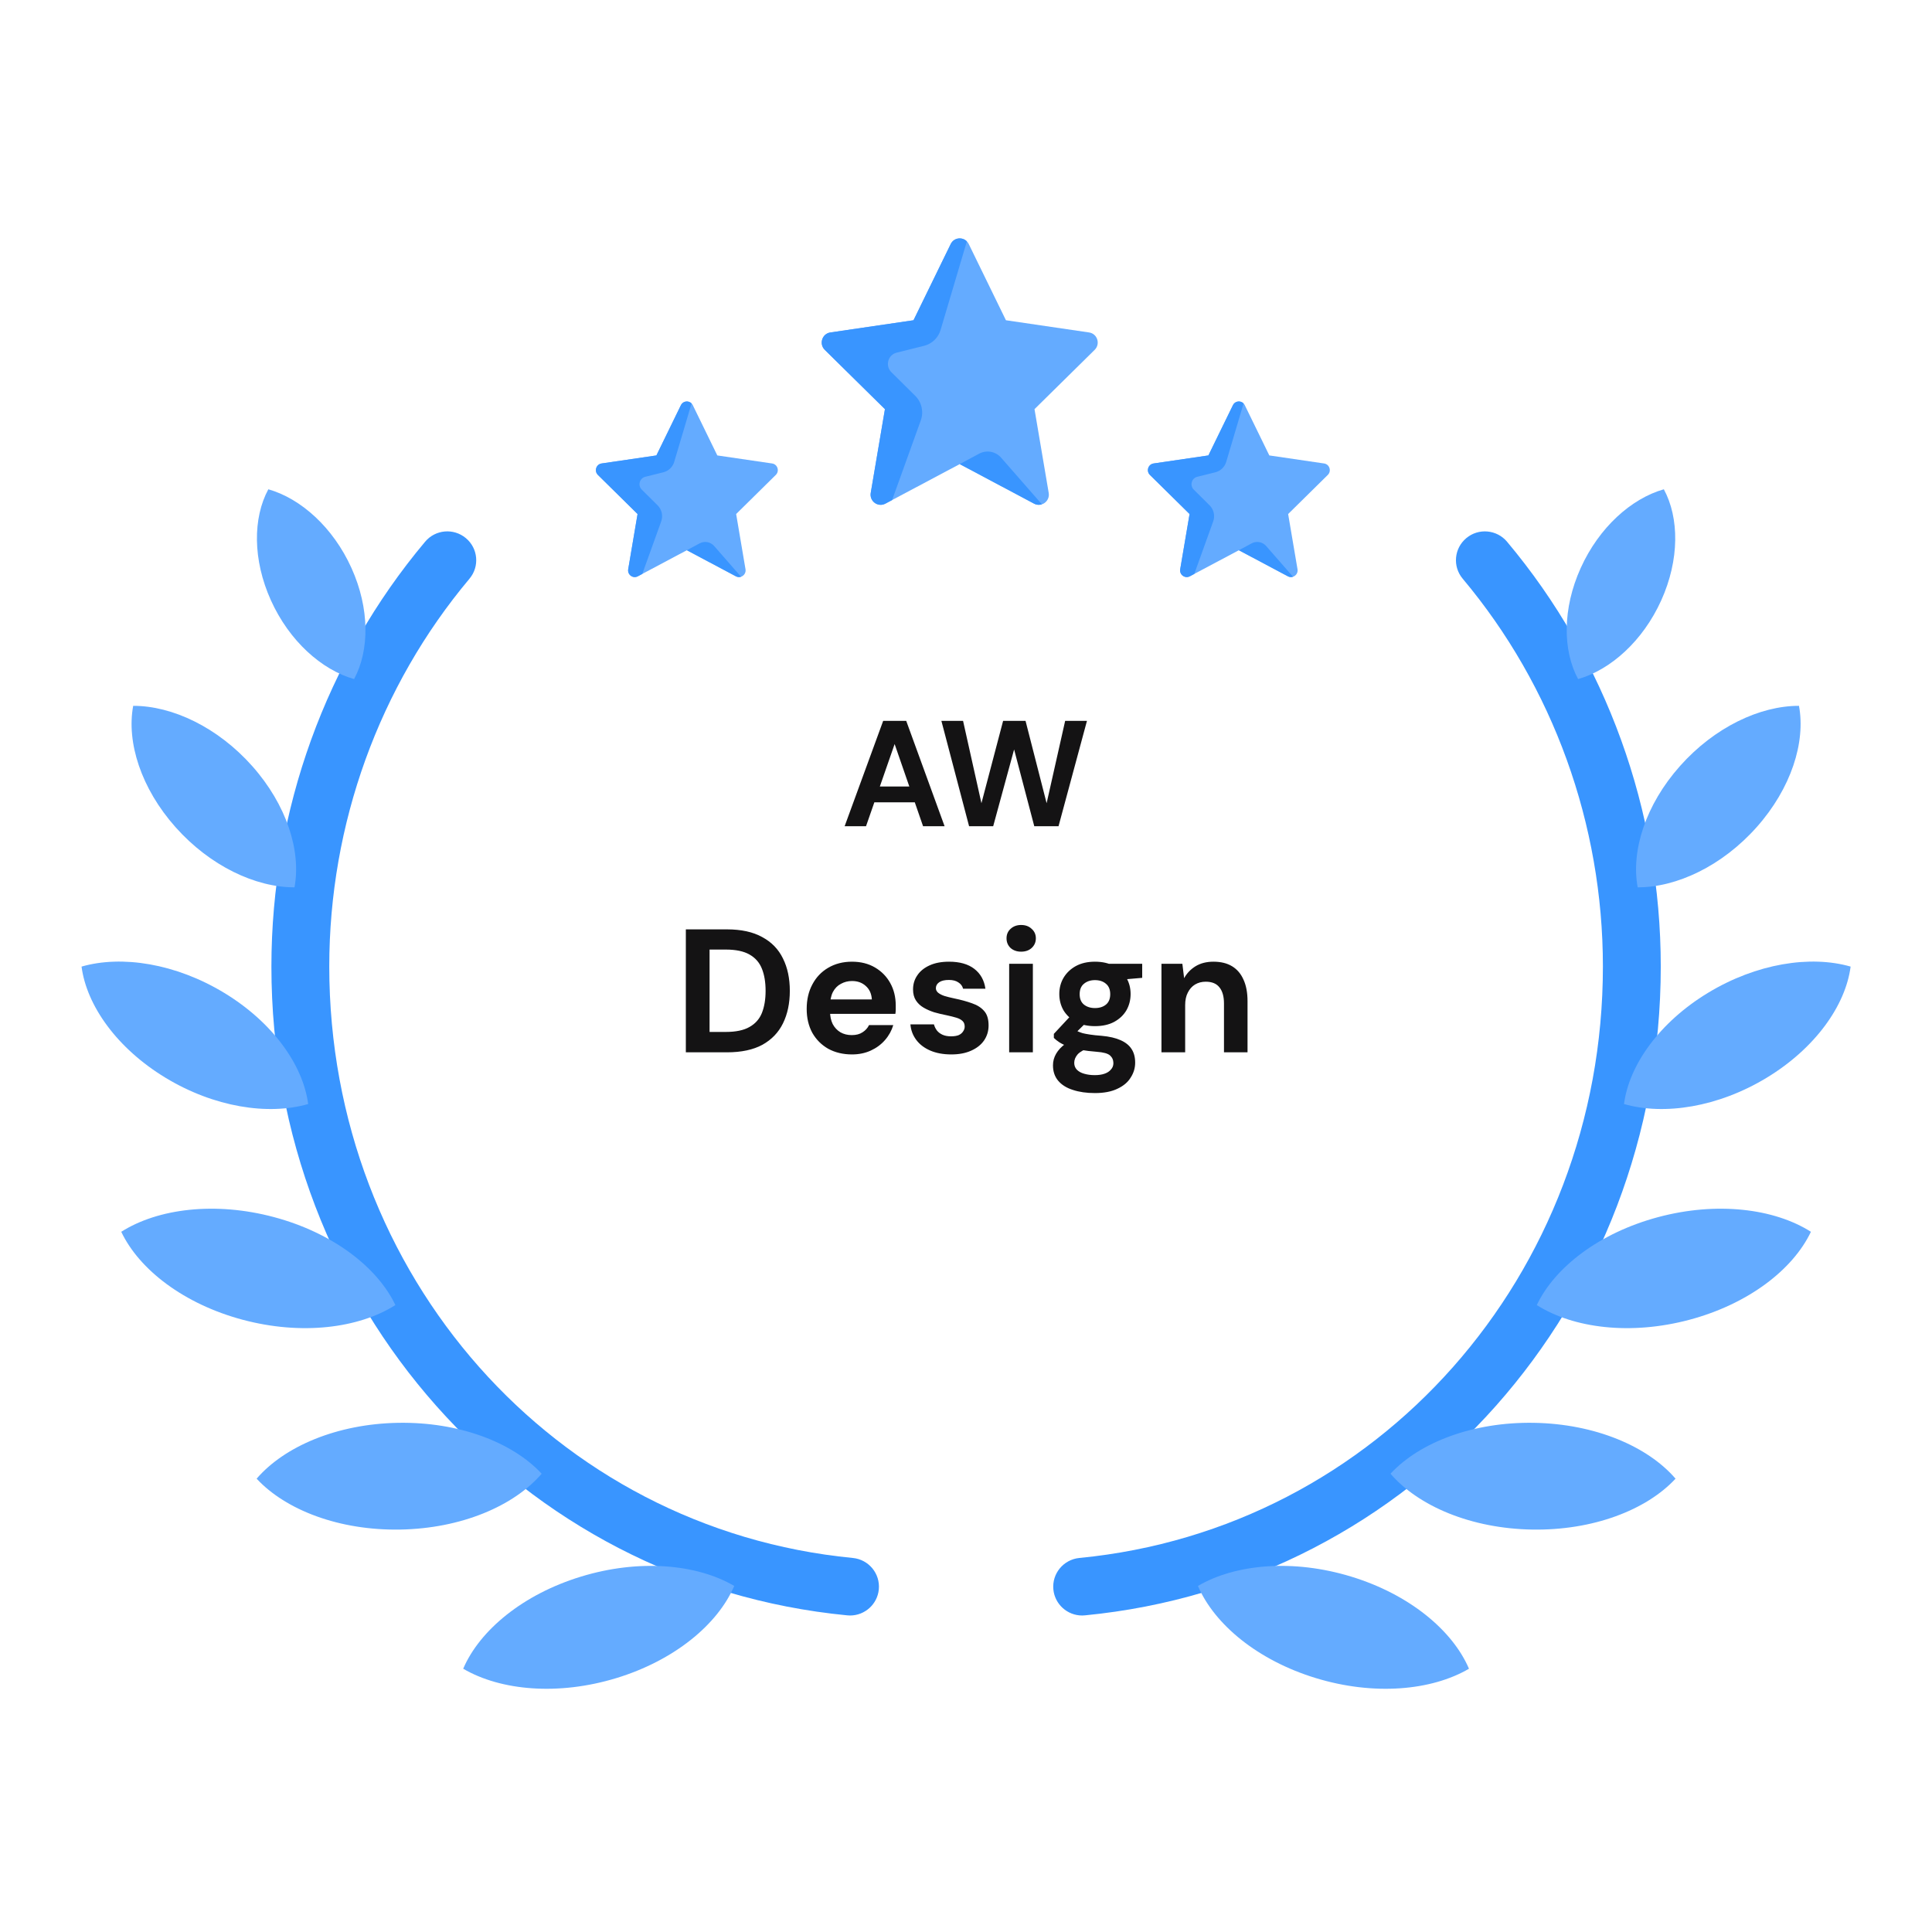 <svg width="100" height="100" viewBox="0 0 100 100" fill="none" xmlns="http://www.w3.org/2000/svg">
<path d="M43.718 42.766L45.713 37.312H46.906L48.892 42.766H47.778L46.306 38.512L44.825 42.766H43.718ZM44.599 41.527L44.88 40.709H47.654L47.926 41.527H44.599ZM50.16 42.766L48.726 37.312H49.848L50.799 41.574L51.921 37.312H53.082L54.173 41.574L55.132 37.312H56.261L54.789 42.766H53.534L52.49 38.792L51.407 42.766H50.16Z" fill="#141314"/>
<path d="M35.499 54.468V48.104H37.627C38.366 48.104 38.975 48.237 39.454 48.504C39.939 48.764 40.296 49.134 40.527 49.613C40.763 50.086 40.881 50.643 40.881 51.286C40.881 51.928 40.763 52.489 40.527 52.968C40.296 53.44 39.942 53.81 39.463 54.077C38.984 54.337 38.372 54.468 37.627 54.468H35.499ZM36.727 53.413H37.563C38.084 53.413 38.493 53.328 38.79 53.158C39.093 52.989 39.309 52.746 39.436 52.431C39.563 52.11 39.627 51.728 39.627 51.286C39.627 50.837 39.563 50.455 39.436 50.14C39.309 49.819 39.093 49.574 38.79 49.404C38.493 49.234 38.084 49.149 37.563 49.149H36.727V53.413ZM44.1 54.577C43.639 54.577 43.23 54.48 42.872 54.286C42.521 54.086 42.245 53.81 42.045 53.459C41.851 53.101 41.754 52.689 41.754 52.222C41.754 51.743 41.851 51.322 42.045 50.959C42.239 50.589 42.512 50.301 42.863 50.095C43.221 49.883 43.633 49.777 44.1 49.777C44.554 49.777 44.951 49.877 45.291 50.077C45.63 50.277 45.894 50.546 46.081 50.886C46.269 51.225 46.363 51.61 46.363 52.04C46.363 52.101 46.363 52.171 46.363 52.249C46.363 52.322 46.357 52.398 46.345 52.477H42.627V51.731H45.127C45.109 51.434 45.003 51.201 44.809 51.031C44.621 50.861 44.385 50.777 44.1 50.777C43.894 50.777 43.703 50.825 43.527 50.922C43.351 51.013 43.212 51.155 43.109 51.349C43.012 51.543 42.963 51.789 42.963 52.086V52.349C42.963 52.598 43.009 52.816 43.1 53.004C43.197 53.186 43.33 53.328 43.5 53.431C43.669 53.528 43.866 53.577 44.091 53.577C44.315 53.577 44.5 53.528 44.645 53.431C44.797 53.334 44.909 53.21 44.981 53.059H46.236C46.151 53.343 46.009 53.601 45.809 53.831C45.609 54.062 45.363 54.243 45.072 54.377C44.782 54.51 44.457 54.577 44.1 54.577ZM49.241 54.577C48.823 54.577 48.459 54.51 48.15 54.377C47.841 54.243 47.599 54.059 47.423 53.822C47.247 53.586 47.147 53.319 47.123 53.022H48.341C48.371 53.137 48.423 53.243 48.496 53.34C48.569 53.431 48.665 53.504 48.787 53.559C48.908 53.613 49.053 53.64 49.223 53.64C49.387 53.64 49.52 53.619 49.623 53.577C49.726 53.528 49.802 53.465 49.85 53.386C49.905 53.307 49.932 53.225 49.932 53.14C49.932 53.013 49.896 52.916 49.823 52.849C49.75 52.777 49.644 52.719 49.505 52.677C49.365 52.634 49.196 52.592 48.996 52.549C48.778 52.507 48.562 52.455 48.35 52.395C48.144 52.328 47.959 52.246 47.796 52.149C47.632 52.052 47.502 51.928 47.405 51.777C47.308 51.625 47.259 51.437 47.259 51.213C47.259 50.94 47.332 50.698 47.478 50.486C47.623 50.267 47.835 50.095 48.114 49.968C48.393 49.84 48.729 49.777 49.123 49.777C49.675 49.777 50.111 49.901 50.432 50.149C50.753 50.398 50.944 50.74 51.005 51.177H49.85C49.814 51.037 49.732 50.928 49.605 50.849C49.484 50.764 49.32 50.722 49.114 50.722C48.896 50.722 48.729 50.761 48.614 50.84C48.499 50.919 48.441 51.022 48.441 51.149C48.441 51.234 48.478 51.31 48.55 51.377C48.629 51.443 48.738 51.501 48.878 51.549C49.017 51.592 49.187 51.634 49.387 51.677C49.738 51.749 50.047 51.834 50.314 51.931C50.581 52.022 50.79 52.155 50.941 52.331C51.093 52.501 51.169 52.749 51.169 53.077C51.169 53.367 51.09 53.628 50.932 53.858C50.775 54.083 50.55 54.258 50.259 54.386C49.974 54.513 49.635 54.577 49.241 54.577ZM52.234 54.468V49.886H53.461V54.468H52.234ZM52.852 49.258C52.634 49.258 52.452 49.195 52.307 49.068C52.167 48.934 52.098 48.767 52.098 48.568C52.098 48.367 52.167 48.204 52.307 48.077C52.452 47.943 52.634 47.877 52.852 47.877C53.077 47.877 53.258 47.943 53.398 48.077C53.543 48.204 53.616 48.367 53.616 48.568C53.616 48.767 53.543 48.934 53.398 49.068C53.258 49.195 53.077 49.258 52.852 49.258ZM56.674 56.577C56.238 56.577 55.856 56.522 55.529 56.413C55.202 56.31 54.947 56.149 54.765 55.931C54.589 55.719 54.502 55.455 54.502 55.14C54.502 54.928 54.556 54.728 54.665 54.54C54.774 54.352 54.932 54.183 55.138 54.031C55.35 53.874 55.614 53.74 55.929 53.631L56.392 54.231C56.114 54.322 55.911 54.434 55.783 54.568C55.662 54.707 55.602 54.855 55.602 55.013C55.602 55.152 55.647 55.271 55.738 55.367C55.835 55.465 55.962 55.534 56.12 55.577C56.283 55.625 56.465 55.649 56.665 55.649C56.859 55.649 57.026 55.625 57.165 55.577C57.311 55.528 57.423 55.455 57.502 55.358C57.586 55.267 57.629 55.158 57.629 55.031C57.629 54.867 57.571 54.734 57.456 54.631C57.341 54.528 57.111 54.465 56.765 54.44C56.456 54.416 56.18 54.383 55.938 54.34C55.702 54.292 55.492 54.237 55.311 54.177C55.129 54.11 54.974 54.037 54.847 53.959C54.726 53.88 54.626 53.801 54.547 53.722V53.513L55.52 52.468L56.402 52.749L55.256 53.877L55.602 53.277C55.668 53.313 55.732 53.349 55.792 53.386C55.859 53.416 55.941 53.446 56.038 53.477C56.135 53.501 56.262 53.525 56.42 53.549C56.577 53.574 56.777 53.595 57.02 53.613C57.42 53.649 57.747 53.725 58.002 53.84C58.262 53.955 58.453 54.11 58.574 54.304C58.696 54.492 58.756 54.725 58.756 55.004C58.756 55.277 58.68 55.531 58.529 55.767C58.383 56.01 58.156 56.204 57.847 56.349C57.538 56.501 57.147 56.577 56.674 56.577ZM56.674 53.113C56.292 53.113 55.962 53.04 55.683 52.895C55.411 52.743 55.199 52.543 55.047 52.295C54.902 52.04 54.829 51.758 54.829 51.449C54.829 51.14 54.902 50.861 55.047 50.613C55.199 50.358 55.411 50.155 55.683 50.004C55.962 49.852 56.292 49.777 56.674 49.777C57.062 49.777 57.392 49.852 57.665 50.004C57.944 50.155 58.156 50.358 58.302 50.613C58.447 50.861 58.52 51.14 58.52 51.449C58.52 51.758 58.447 52.04 58.302 52.295C58.156 52.543 57.944 52.743 57.665 52.895C57.392 53.04 57.062 53.113 56.674 53.113ZM56.674 52.177C56.911 52.177 57.102 52.116 57.247 51.995C57.392 51.874 57.465 51.695 57.465 51.459C57.465 51.222 57.392 51.043 57.247 50.922C57.102 50.795 56.911 50.731 56.674 50.731C56.444 50.731 56.253 50.795 56.102 50.922C55.956 51.043 55.883 51.222 55.883 51.459C55.883 51.695 55.956 51.874 56.102 51.995C56.253 52.116 56.444 52.177 56.674 52.177ZM57.438 50.758L57.238 49.886H59.12V50.613L57.438 50.758ZM60.117 54.468V49.886H61.199L61.29 50.631C61.429 50.377 61.626 50.171 61.881 50.013C62.141 49.855 62.45 49.777 62.808 49.777C63.19 49.777 63.511 49.855 63.772 50.013C64.032 50.171 64.229 50.401 64.362 50.704C64.502 51.007 64.572 51.38 64.572 51.822V54.468H63.353V51.94C63.353 51.577 63.275 51.298 63.117 51.104C62.965 50.91 62.729 50.813 62.408 50.813C62.202 50.813 62.017 50.861 61.853 50.959C61.696 51.055 61.572 51.195 61.481 51.377C61.39 51.552 61.344 51.767 61.344 52.022V54.468H60.117Z" fill="#141314"/>
<path d="M56.371 17.208L52.067 16.576L50.143 12.632C49.951 12.24 49.399 12.24 49.208 12.632L47.283 16.576L42.979 17.208C42.551 17.271 42.381 17.803 42.69 18.108L45.804 21.178L45.069 25.513C44.996 25.944 45.443 26.272 45.826 26.069L49.675 24.022L53.524 26.069C53.907 26.272 54.354 25.944 54.281 25.513L53.546 21.178L56.66 18.108C56.969 17.803 56.799 17.271 56.371 17.208Z" fill="#64ABFF"/>
<path d="M45.826 26.069L46.175 25.884L47.66 21.759C47.819 21.317 47.708 20.822 47.376 20.492L46.136 19.263C45.804 18.934 45.959 18.365 46.41 18.253L47.831 17.899C48.239 17.797 48.563 17.485 48.684 17.079L50.044 12.494C49.805 12.249 49.372 12.294 49.208 12.632L47.283 16.576L42.979 17.208C42.551 17.271 42.381 17.803 42.69 18.108L45.804 21.178L45.069 25.513C44.996 25.944 45.443 26.272 45.826 26.069Z" fill="#3995FF"/>
<path d="M50.681 23.482L49.675 24.022L53.524 26.069C53.659 26.141 53.802 26.144 53.927 26.102L51.818 23.69C51.532 23.363 51.062 23.277 50.681 23.482Z" fill="#3995FF"/>
<path d="M39.965 23.989L37.128 23.573L35.86 20.973C35.734 20.715 35.369 20.715 35.243 20.973L33.975 23.573L31.138 23.989C30.857 24.031 30.744 24.381 30.948 24.582L33 26.606L32.516 29.463C32.468 29.747 32.762 29.963 33.014 29.829L35.551 28.48L38.089 29.829C38.341 29.963 38.635 29.747 38.587 29.463L38.103 26.606L40.155 24.582C40.359 24.381 40.247 24.031 39.965 23.989Z" fill="#64ABFF"/>
<path d="M33.014 29.829L33.245 29.707L34.223 26.989C34.328 26.698 34.255 26.371 34.036 26.154L33.219 25.344C33 25.127 33.102 24.752 33.399 24.678L34.336 24.445C34.605 24.378 34.819 24.172 34.898 23.904L35.795 20.882C35.637 20.721 35.352 20.75 35.243 20.973L33.975 23.573L31.138 23.989C30.857 24.031 30.744 24.381 30.948 24.582L33 26.606L32.516 29.463C32.468 29.747 32.762 29.963 33.014 29.829Z" fill="#3995FF"/>
<path d="M36.214 28.124L35.551 28.48L38.089 29.829C38.178 29.877 38.271 29.879 38.354 29.851L36.964 28.261C36.775 28.046 36.465 27.989 36.214 28.124Z" fill="#3995FF"/>
<path d="M68.536 23.989L65.7 23.573L64.431 20.973C64.305 20.715 63.941 20.715 63.815 20.973L62.546 23.573L59.71 23.989C59.428 24.031 59.315 24.381 59.519 24.582L61.572 26.606L61.087 29.463C61.039 29.747 61.334 29.963 61.586 29.829L64.123 28.48L66.66 29.829C66.912 29.963 67.207 29.747 67.159 29.463L66.674 26.606L68.727 24.582C68.93 24.381 68.818 24.031 68.536 23.989Z" fill="#64ABFF"/>
<path d="M61.586 29.829L61.816 29.707L62.794 26.989C62.899 26.698 62.826 26.371 62.607 26.154L61.79 25.344C61.572 25.127 61.673 24.752 61.971 24.678L62.908 24.445C63.176 24.378 63.39 24.172 63.47 23.904L64.366 20.882C64.208 20.721 63.923 20.75 63.815 20.973L62.546 23.573L59.71 23.989C59.428 24.031 59.315 24.381 59.519 24.582L61.572 26.606L61.087 29.463C61.039 29.747 61.334 29.963 61.586 29.829Z" fill="#3995FF"/>
<path d="M64.785 28.124L64.123 28.48L66.66 29.829C66.749 29.877 66.843 29.879 66.925 29.851L65.535 28.261C65.347 28.046 65.037 27.989 64.785 28.124Z" fill="#3995FF"/>
<path d="M43.998 83.618C43.95 83.618 43.901 83.615 43.852 83.61C26.861 81.965 14.048 67.527 14.048 50.026C14.048 41.957 16.873 34.148 22.004 28.039C22.532 27.408 23.476 27.321 24.113 27.853C24.748 28.382 24.831 29.322 24.3 29.954C19.621 35.528 17.043 42.656 17.043 50.026C17.043 65.982 28.693 79.144 44.141 80.64C44.965 80.72 45.567 81.449 45.487 82.27C45.412 83.04 44.76 83.618 43.998 83.618Z" fill="#3995FF"/>
<path d="M18.192 29.4C17.243 27.3 15.577 25.807 13.889 25.325C13.087 26.806 13.074 28.973 14.023 31.074C14.972 33.174 16.638 34.667 18.327 35.149C19.128 33.667 19.141 31.5 18.192 29.4Z" fill="#64ABFF"/>
<path d="M13.054 39.651C11.269 37.642 8.914 36.529 6.894 36.534C6.543 38.417 7.298 40.803 9.083 42.812C10.868 44.82 13.223 45.933 15.243 45.928C15.594 44.045 14.839 41.66 13.054 39.651Z" fill="#64ABFF"/>
<path d="M11.605 51.391C9.098 49.87 6.301 49.43 4.221 50.031C4.486 52.053 6.058 54.263 8.566 55.784C11.074 57.304 13.87 57.744 15.951 57.144C15.685 55.121 14.113 52.912 11.605 51.391Z" fill="#64ABFF"/>
<path d="M14.181 62.997C11.147 62.186 8.178 62.55 6.276 63.757C7.21 65.723 9.527 67.499 12.56 68.31C15.594 69.121 18.563 68.757 20.465 67.55C19.531 65.584 17.214 63.808 14.181 62.997Z" fill="#64ABFF"/>
<path d="M20.605 73.645C17.451 73.7 14.725 74.861 13.283 76.536C14.791 78.16 17.56 79.225 20.715 79.17C23.869 79.115 26.595 77.955 28.037 76.279C26.529 74.655 23.759 73.59 20.605 73.645Z" fill="#64ABFF"/>
<path d="M30.074 81.604C27.075 82.519 24.831 84.376 23.975 86.373C25.924 87.513 28.905 87.773 31.905 86.857C34.904 85.941 37.148 84.085 38.004 82.088C36.055 80.948 33.074 80.688 30.074 81.604Z" fill="#64ABFF"/>
<path d="M56.011 83.618C55.249 83.618 54.597 83.04 54.522 82.27C54.442 81.449 55.044 80.721 55.868 80.64C71.316 79.144 82.966 65.982 82.966 50.026C82.966 42.656 80.388 35.529 75.709 29.954C75.178 29.322 75.261 28.382 75.896 27.853C76.531 27.321 77.477 27.41 78.004 28.039C83.136 34.148 85.961 41.957 85.961 50.026C85.961 67.527 73.148 81.965 56.157 83.61C56.108 83.615 56.059 83.618 56.011 83.618Z" fill="#3995FF"/>
<path d="M81.817 29.4C82.766 27.3 84.432 25.807 86.12 25.325C86.921 26.806 86.934 28.973 85.986 31.074C85.037 33.174 83.371 34.667 81.682 35.149C80.881 33.667 80.868 31.5 81.817 29.4Z" fill="#64ABFF"/>
<path d="M86.955 39.651C88.74 37.642 91.095 36.529 93.115 36.534C93.466 38.417 92.711 40.803 90.926 42.812C89.141 44.82 86.786 45.933 84.766 45.928C84.415 44.045 85.17 41.66 86.955 39.651Z" fill="#64ABFF"/>
<path d="M88.403 51.391C90.911 49.87 93.708 49.43 95.788 50.031C95.523 52.053 93.951 54.263 91.443 55.784C88.935 57.304 86.138 57.744 84.058 57.144C84.323 55.121 85.896 52.912 88.403 51.391Z" fill="#64ABFF"/>
<path d="M85.828 62.997C88.862 62.186 91.831 62.55 93.733 63.757C92.798 65.723 90.482 67.499 87.448 68.31C84.415 69.121 81.446 68.757 79.544 67.55C80.478 65.584 82.794 63.808 85.828 62.997Z" fill="#64ABFF"/>
<path d="M79.404 73.645C82.558 73.7 85.284 74.861 86.726 76.536C85.218 78.16 82.448 79.225 79.294 79.17C76.14 79.115 73.414 77.955 71.972 76.279C73.48 74.655 76.249 73.59 79.404 73.645Z" fill="#64ABFF"/>
<path d="M69.935 81.604C72.934 82.519 75.178 84.376 76.034 86.373C74.085 87.513 71.103 87.773 68.104 86.857C65.105 85.941 62.861 84.085 62.005 82.088C63.954 80.948 66.935 80.688 69.935 81.604Z" fill="#64ABFF"/>
</svg>
